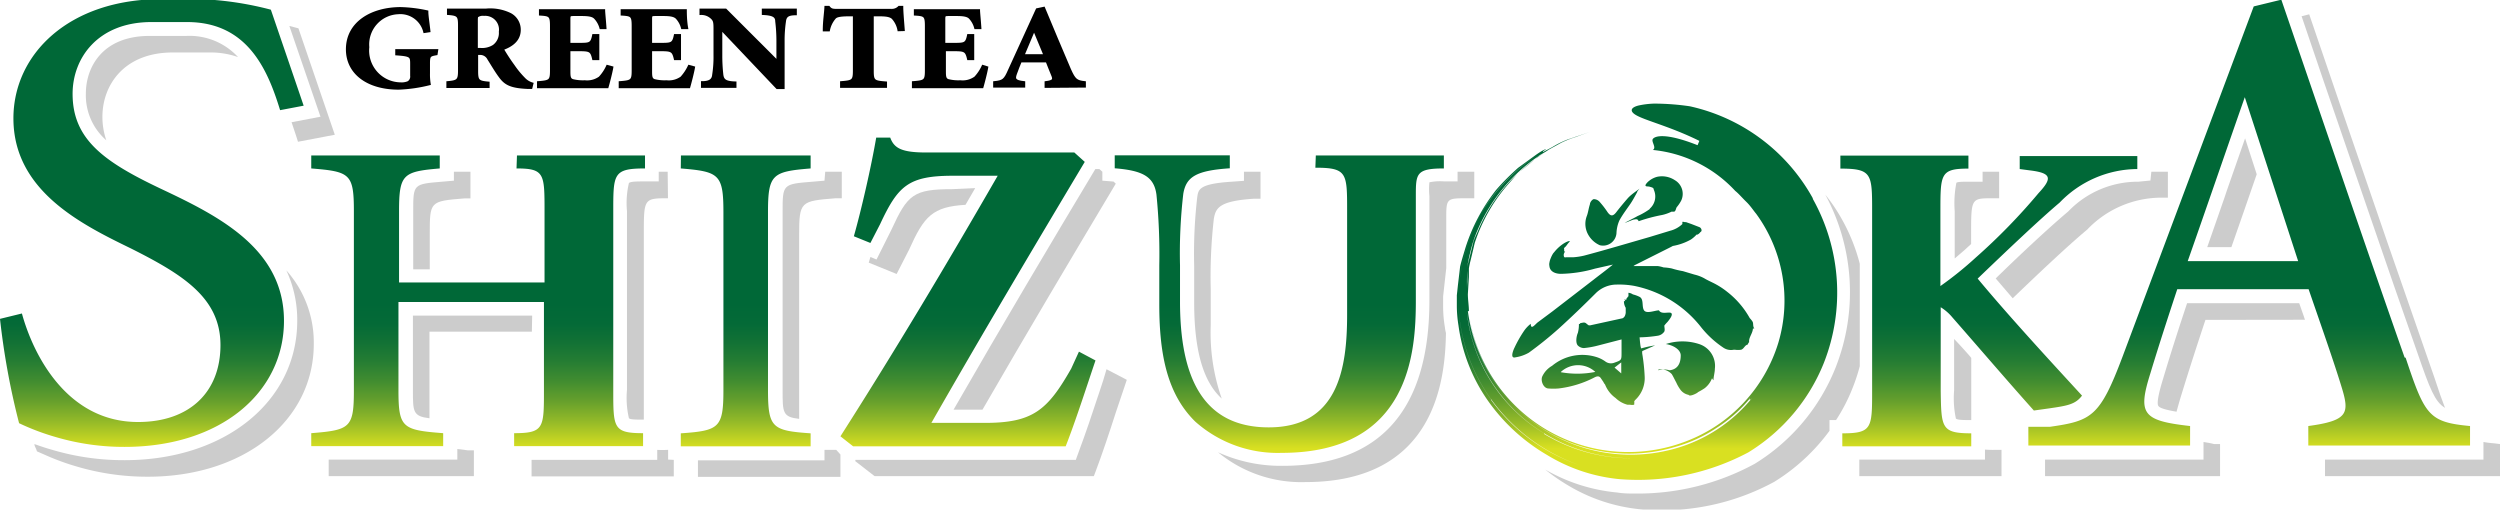 <svg id="Layer_1" data-name="Layer 1" xmlns="http://www.w3.org/2000/svg" xmlns:xlink="http://www.w3.org/1999/xlink" viewBox="0 0 167.71 34.18"><defs><style>.cls-1{stroke:#000;stroke-miterlimit:10;stroke-width:0.15px;}.cls-2{fill:url(#linear-gradient);}.cls-3{fill:#ccc;}</style><linearGradient id="linear-gradient" x1="638.48" y1="526.58" x2="638.48" y2="507.04" gradientUnits="userSpaceOnUse"><stop offset="0" stop-color="#d9e021"/><stop offset="0.02" stop-color="#cbd822"/><stop offset="0.09" stop-color="#96bb28"/><stop offset="0.16" stop-color="#68a12c"/><stop offset="0.23" stop-color="#428d30"/><stop offset="0.3" stop-color="#257d33"/><stop offset="0.37" stop-color="#117135"/><stop offset="0.43" stop-color="#046a37"/><stop offset="0.5" stop-color="#006837"/></linearGradient></defs><title>logo</title><path class="cls-1" d="M584.9,500.11c-.46.08-.51.11-.51.64v.63a4,4,0,0,0,.05.74,10,10,0,0,1-2.07.3c-2.12,0-3.47-1.05-3.47-2.63,0-1.81,1.68-2.76,3.6-2.76a9.51,9.51,0,0,1,1.78.22c0,.28.07.69.14,1.32l-.33.05a1.66,1.66,0,0,0-1.77-1.26,2.1,2.1,0,0,0-2,2.28,2.21,2.21,0,0,0,2.17,2.44A1.14,1.14,0,0,0,583,502a.44.44,0,0,0,.21-.44v-.75c0-.55,0-.62-1-.69v-.27h2.73Z" transform="translate(-555.62 -496.48)"/><path class="cls-1" d="M591.26,502.37H591c-1.14-.05-1.5-.27-1.86-.77-.24-.32-.49-.75-.75-1.16a.62.62,0,0,0-.6-.35h-.17v1.16c0,.65.09.72.77.78v.28h-2.75V502c.68-.06.78-.13.78-.78v-3.05c0-.63-.08-.71-.74-.76v-.28h2.56a3.06,3.06,0,0,1,1.62.3,1.18,1.18,0,0,1,.62,1.05c0,.7-.53,1.07-1.14,1.29a13.12,13.12,0,0,0,.74,1.13,6.11,6.11,0,0,0,.7.85,1.22,1.22,0,0,0,.55.34Zm-3.43-2.6a1.45,1.45,0,0,0,.9-.21,1.07,1.07,0,0,0,.43-.95,1,1,0,0,0-1.07-1.14.65.65,0,0,0-.41.08c-.07,0-.08.12-.08.29v1.93Z" transform="translate(-555.62 -496.48)"/><path class="cls-1" d="M596.69,501c-.06.36-.25,1.08-.32,1.32h-4.65V502c.78-.06.87-.1.87-.78v-3c0-.69-.09-.73-.74-.77v-.28h4.29c0,.14.06.7.09,1.19l-.32,0a1.58,1.58,0,0,0-.38-.68c-.15-.15-.4-.2-.91-.2h-.44c-.33,0-.37,0-.37.28v1.67h.61c.77,0,.88,0,1-.59h.33v1.6h-.33c-.13-.57-.23-.6-1-.6h-.61v1.37c0,.37,0,.57.22.65a2.83,2.83,0,0,0,.82.08,1.45,1.45,0,0,0,1-.26,2.84,2.84,0,0,0,.51-.77Z" transform="translate(-555.62 -496.48)"/><path class="cls-1" d="M602.17,501c-.06.36-.25,1.08-.32,1.32H597.2V502c.78-.06.87-.1.87-.78v-3c0-.69-.09-.73-.74-.77v-.28h4.29c0,.14,0,.7.09,1.19l-.33,0a1.57,1.57,0,0,0-.37-.68c-.16-.15-.4-.2-.91-.2h-.44c-.34,0-.37,0-.37.28v1.67h.61c.76,0,.88,0,1-.59h.33v1.6h-.33c-.13-.57-.24-.6-1-.6h-.61v1.37c0,.37,0,.57.22.65a2.83,2.83,0,0,0,.82.08,1.45,1.45,0,0,0,1-.26,3.09,3.09,0,0,0,.51-.77Z" transform="translate(-555.62 -496.48)"/><path class="cls-1" d="M609,497.43c-.5,0-.69.12-.73.49a8.85,8.85,0,0,0-.09,1.31v3.15h-.43L604,498.43h0v1.78a11.52,11.52,0,0,0,.07,1.29c.05.35.2.5.88.52v.28h-2.23V502c.51,0,.72-.16.75-.5a7.71,7.71,0,0,0,.09-1.31v-1.65c0-.52,0-.67-.19-.85a1,1,0,0,0-.75-.28v-.28h1.68l3.48,3.48h0v-1.4a10.92,10.92,0,0,0-.08-1.3c0-.34-.23-.47-.9-.5v-.28H609Z" transform="translate(-555.62 -496.48)"/><path class="cls-1" d="M615.9,498.5a1.63,1.63,0,0,0-.4-.81c-.16-.14-.4-.19-.92-.19h-.42v3.74c0,.68.09.72.89.78v.28h-3V502c.77-.06.86-.1.86-.78V497.5h-.31c-.75,0-.91.09-1,.21a1.8,1.8,0,0,0-.38.8h-.33c0-.58.09-1.15.11-1.56h.22c.14.18.26.2.52.2h3.66a.67.67,0,0,0,.53-.2h.21c0,.33.06,1,.1,1.54Z" transform="translate(-555.62 -496.48)"/><path class="cls-1" d="M621.84,501c-.06.36-.25,1.08-.32,1.32h-4.65V502c.78-.06.87-.1.87-.78v-3c0-.69-.09-.73-.74-.77v-.28h4.29c0,.14.06.7.09,1.19l-.33,0a1.57,1.57,0,0,0-.37-.68c-.15-.15-.4-.2-.91-.2h-.44c-.33,0-.37,0-.37.28v1.67h.61c.76,0,.88,0,1-.59h.33v1.6h-.33c-.13-.57-.24-.6-1-.6H619v1.37c0,.37,0,.57.22.65a2.83,2.83,0,0,0,.82.08,1.45,1.45,0,0,0,1-.26,2.84,2.84,0,0,0,.51-.77Z" transform="translate(-555.62 -496.48)"/><path class="cls-1" d="M625.77,502.3V502c.53-.07.58-.17.43-.51s-.22-.57-.36-.9h-1.75c-.1.25-.22.53-.33.85s-.11.49.56.56v.28h-2V502c.6-.06.71-.15,1-.82l1.86-4.07.47-.1c.58,1.39,1.15,2.76,1.74,4.13.31.69.43.8,1,.86v.28Zm-.78-3.82h0c-.25.58-.48,1.15-.72,1.71h1.43Z" transform="translate(-555.62 -496.48)"/><path class="cls-2" d="M666.84,519a.65.65,0,0,0,.43-.28c.05-.12,0-.27,0-.4a2.25,2.25,0,0,1,.21-.24c.08-.1.39-.46.26-.59s-.66.12-.83-.19c-.27,0-.83.25-1,0s0-.73-.29-.9a2.17,2.17,0,0,0-.46-.17.64.64,0,0,0-.3-.11,1.81,1.81,0,0,1,0,.25c-.06,0,0,0-.09.09s0,.17-.12.12,0,.07,0,.1h-.09a.85.85,0,0,0,.12.45c0,.11,0,.22,0,.33a.71.71,0,0,1-.06.22.36.36,0,0,1-.15.15l-2.15.47a.29.29,0,0,1-.13,0l-.07-.05c-.12-.09-.15-.16-.34-.12s-.15,0-.16.08h-.08a2.29,2.29,0,0,1-.07.6c-.1.22-.17.67,0,.85a.6.6,0,0,0,.41.17,6,6,0,0,0,.94-.17l1.58-.41c0,.33,0,.6,0,.87,0,.53,0,.52-.48.69a.63.63,0,0,1-.62-.09,2.1,2.1,0,0,0-.56-.28,3.18,3.18,0,0,0-3,.58,1.61,1.61,0,0,0-.67.74c-.1.31.1.75.4.78a4.21,4.21,0,0,0,.71,0,7,7,0,0,0,2.44-.76c.18-.08.3-.08.41.1l.17.25c0,.05.07.1.1.16a2,2,0,0,0,.7.89,1.8,1.8,0,0,0,.79.45l.17,0a.68.68,0,0,0,.29,0h0s0,0,0-.05a.5.5,0,0,0,0-.17v0a.44.44,0,0,1,.08-.11,2,2,0,0,0,.62-1.59,12.56,12.56,0,0,0-.16-1.49.68.68,0,0,1,0-.19l.86-.38a7,7,0,0,0-.92.2c-.07,0-.11-.68-.12-.74A8.83,8.83,0,0,0,666.84,519Zm-6.51,2.43a1.7,1.7,0,0,1,2.31,0A6.2,6.2,0,0,1,660.33,521.45Zm3.6-.29.45-.35c0,.27,0,.47,0,.74Zm53-.68c-2.74-7.79-5.61-16.26-8.27-24l-1.85.45L698,520.43c-1.51,4-2.06,4.28-4.85,4.68l-1.46,0v1.26h10.85v-1.31c-3.21-.36-3.52-.81-2.66-3.55.56-1.85,1.16-3.7,1.8-5.63h8.81c.9,2.61,1.71,4.91,2.23,6.62s.41,2.2-2.25,2.56v1.31h10.85v-1.31C718.55,524.8,718.29,524.35,717,520.48ZM706.21,503m3.58,11h-7.41c1.26-3.58,2.53-7.29,3.83-11Zm-42.92,7.32a1.35,1.35,0,0,1,.75,0c.53-.06.75-.44.75-1,0-.36-.45-.67-1-.76a3.6,3.6,0,0,1,2.23,0,1.54,1.54,0,0,1,1.06,1.66c0,.25-.1.56-.09.77a.39.39,0,0,1-.1-.14,1.54,1.54,0,0,1-.49.67,4.29,4.29,0,0,1-.44.26l-.06.05c-.1.07-.51.27-.58.14a.9.9,0,0,1-.53-.32,2.54,2.54,0,0,1-.3-.51c-.1-.18-.19-.38-.3-.56A1,1,0,0,0,666.87,521.27ZM560.49,502.78c0,3.09,2.17,4.59,6,6.4s8.18,4,8.18,8.82-4.26,8.46-10.69,8.46a16.21,16.21,0,0,1-4.62-.66,16,16,0,0,1-2.46-.93,49.79,49.79,0,0,1-1.28-7l1.47-.36c.75,2.74,3,7.28,7.79,7.28,3.45,0,5.53-2,5.53-5.16s-2.5-4.72-6-6.48c-3.35-1.63-7.89-3.88-7.89-8.73,0-4.32,3.74-8,9.93-8h.94a21.83,21.83,0,0,1,6.4.71c.72,2.11,1.46,4.26,2.2,6.44l-1.58.3c-.85-2.78-2.22-5.91-6.24-5.91-.8,0-2.48,0-2.48,0C562.19,498,560.49,500.36,560.49,502.78Zm101.79,7.4c0-.13.14-.31.25-.34a.53.53,0,0,1,.39.17,6.2,6.2,0,0,1,.54.7c.2.28.36.3.59,0s.49-.61.74-.9.63-.52.82-.68c0,0-.19.22-.16.24-.14.25-.28.52-.44.76s-.55.75-.76,1.15a2.3,2.3,0,0,0-.19.84.9.9,0,0,1-1.12.81,1.65,1.65,0,0,1-.73-.63,1.48,1.48,0,0,1-.14-1.33C662.16,510.74,662.19,510.45,662.28,510.18Zm4,.31a1.09,1.09,0,0,0,.28-1.29c0-.13-.13-.15-.26-.19s-.25,0-.29-.07.16-.27.23-.32a1.44,1.44,0,0,1,.55-.28,1.57,1.57,0,0,1,1.19.23,1.06,1.06,0,0,1,.42,1.37,2.49,2.49,0,0,1-.29.43c-.07.09-.06.26-.18.31l-.18,0a2.69,2.69,0,0,1-.62.22,10.82,10.82,0,0,0-1.58.42c-.07-.13-.09-.16-.38-.1l-.56.22a1.88,1.88,0,0,1,.29-.16c.18-.1.38-.19.56-.3A4.42,4.42,0,0,0,666.31,510.49Zm-.9,3.73a.78.78,0,0,0-.18.11c.39,0,.79,0,1.18,0h.46a2.34,2.34,0,0,1,.38.09,3.45,3.45,0,0,1,.55.07,5.87,5.87,0,0,0,.75.18l.77.23a2.64,2.64,0,0,1,.66.25c.18.11.36.19.54.28a5.13,5.13,0,0,1,1,.63,5.8,5.8,0,0,1,1.51,1.76,1.49,1.49,0,0,1,.19.24c.07.13,0,.31.12.46l-.1,0c0,.31-.29.6-.25.91a.35.35,0,0,0-.09.16c-.22.06-.24.27-.44.35a1.34,1.34,0,0,1-.43,0l-.07,0a.91.91,0,0,1-.69-.13,6.54,6.54,0,0,1-1.48-1.35,7.62,7.62,0,0,0-4.5-2.8,5.76,5.76,0,0,0-1.18-.09,2,2,0,0,0-1.38.55c-.82.82-1.66,1.63-2.52,2.41a25.15,25.15,0,0,1-2,1.61,2.61,2.61,0,0,1-.89.31c-.4.11-.15-.49-.07-.65a8.12,8.12,0,0,1,.63-1.11,2.14,2.14,0,0,1,.46-.49c0,.47.32,0,.5-.12l.94-.7,2.79-2.15c.42-.33.86-.65,1.28-1v0l-1.2.27a8.82,8.82,0,0,1-2.29.35c-.34,0-.74-.13-.77-.53a.5.5,0,0,1,0-.21,1.21,1.21,0,0,1,.09-.31,1.91,1.91,0,0,1,.16-.32l.16-.19a2.74,2.74,0,0,1,.51-.45,1.71,1.71,0,0,1,.23-.13l.12-.05s.1,0,.12,0l-.06.06a1.56,1.56,0,0,0-.16.2l-.08.1s-.07.06-.1.1,0,0,0,.08,0,.06,0,.08l0,.07s0,0,.07,0a.4.4,0,0,0-.1.23s0,.14.06.16.06,0,.08,0h.1l.39,0a4.6,4.6,0,0,0,.73-.11c1.47-.39,2.94-.83,4.4-1.25l1.38-.42a1.84,1.84,0,0,0,.82-.45s0-.05,0-.08,0,0,0-.05.13,0,.16,0l.08,0,.37.13.54.21c.13.06.17.23.11.29l-.06.05a.52.52,0,0,1-.19.16l-.06,0a2,2,0,0,1-.38.33,3.79,3.79,0,0,1-1.21.43l-.11.06Zm22.48,11.33v.87h-8.65v-.87c2,0,2-.36,2-2.88v-12c0-2.52,0-2.88-2.13-2.88v-.87h8.59v.87c-1.88,0-1.88.36-1.88,2.88v5a23.89,23.89,0,0,0,2.37-1.91,40.15,40.15,0,0,0,4.21-4.32c.93-1,.9-1.35-.58-1.53l-.68-.09v-.87H699v.87a7.29,7.29,0,0,0-5.21,2.25c-1.35,1.14-3.47,3.15-5.5,5.1,2.19,2.64,5.24,5.93,7,7.85-.45.6-1,.68-2.23.86l-1,.14c-1.72-1.92-3.55-4.06-5.46-6.24a3.23,3.23,0,0,0-.79-.69v5.62C685.85,525.19,685.85,525.55,687.89,525.55ZM658.79,507l.56-.35.22-.13a10.64,10.64,0,0,0-1,.66Zm-1.21,1a.46.46,0,0,0-.07.07,11.33,11.33,0,0,1,1.07-.9l-.31.26Zm19.65,1.78a12.5,12.5,0,0,0-8.25-6.17,16.73,16.73,0,0,0-2.38-.18,5.73,5.73,0,0,0-1.07.13c-.5.13-.54.34-.32.53.49.42,2.24.77,4.41,1.84l-.12.29c-2.2-.87-2.87-.6-3-.42s.27.58,0,.74a8.7,8.7,0,0,1,5.53,2.75c.21.16.46.46.74.73s.49.6.66.8a9.88,9.88,0,0,1,1.48,8.68,10.28,10.28,0,0,1-6.12,6.56,10.8,10.8,0,0,1-14.61-8.38A10.84,10.84,0,0,0,668,526.46a9.66,9.66,0,0,0,2.75-1.26,9.54,9.54,0,0,0,2.27-2c0,.06-.1.22.12,0a10.22,10.22,0,0,1-5.14,3.37,10.94,10.94,0,0,1-6.16-.06,11.08,11.08,0,0,1-7.75-9.16h.07c0-.38-.07-.76-.07-1.14l.07-1.15,0-.58a5.59,5.59,0,0,1,.12-.56l.27-1.14a11.31,11.31,0,0,1,2.35-4.06c.2-.22.38-.45.58-.64a11.15,11.15,0,0,0-2.67,3.79c-.11.28-.26.55-.35.84l-.22.89c-.06.28-.15.56-.2.84a12.79,12.79,0,0,1,.43-1.83,11.39,11.39,0,0,1,4.29-5.61l.12-.09.44-.26.23-.15.78-.43a6.59,6.59,0,0,1,1-.4c1.14-.42,1.72-.6-.58.18a6.41,6.41,0,0,0-1,.5l-.6.32-.08,0,.21-.14c.13-.06,0-.11-.68.38l-1.14.83c-.45.4-1,.93-1.48,1.49a12.2,12.2,0,0,0-2.06,3.9c-.12.41-.25.81-.35,1.23l-.15,1.28-.07.65V517a8.27,8.27,0,0,0,.11,1.31,11.46,11.46,0,0,0,1.94,5,12.61,12.61,0,0,0,4,3.69,11.4,11.4,0,0,0,4.83,1.62,15.75,15.75,0,0,0,8.67-1.79,12.46,12.46,0,0,0,5.07-6A12.89,12.89,0,0,0,677.23,509.82Zm-18.1-3.16-.12.09S659,506.72,659.13,506.66Zm-3.49,16.64a11.57,11.57,0,0,1-2.19-6.88,12.56,12.56,0,0,1,1.57-5.67,11.87,11.87,0,0,1,3.72-3.81,12.27,12.27,0,0,0-3.74,3.85,12.6,12.6,0,0,0-1.55,5.63,11.62,11.62,0,0,0,2.24,6.94,12.38,12.38,0,0,0,5.88,4.36A12.24,12.24,0,0,1,655.64,523.3Zm-1.59-8.65,0,.79a4.93,4.93,0,0,0,0,.76A13.3,13.3,0,0,1,654.05,514.65Zm5.15,10.94a10.83,10.83,0,0,1-5.18-8.14,14.83,14.83,0,0,0,.31,1.64,11,11,0,0,0,4.13,6,11.33,11.33,0,0,0,6.88,2.17A11.34,11.34,0,0,1,659.2,525.59ZM628,520.07l1.11.59c-.64,1.89-1.33,4.05-2,5.76H612.85l-.85-.67c3.68-5.77,7.07-11.44,10.55-17.48h-3c-3,0-3.69.68-4.89,3.25l-.65,1.26-1.11-.45c.51-1.8,1.16-4.64,1.5-6.62h.94c.26.72.78,1,2.41,1h9.94l.7.63c-3.47,5.81-6.82,11.44-10.29,17.51h3.59c3.22,0,4.2-.85,5.79-3.64Zm15.89-13.16h8.59v.87c-1.88,0-1.88.36-1.88,1.87v7c0,3.46-.4,10.21-9,10.21a8.31,8.31,0,0,1-5.8-2.1c-1.83-1.8-2.41-4.38-2.41-7.84v-2.64a40.14,40.14,0,0,0-.19-4.74c-.16-1.2-.9-1.62-2.8-1.77v-.87h7.72v.87c-2.25.15-2.93.57-3.12,1.71a34.41,34.41,0,0,0-.22,4.8v2.43c0,5,1.48,8.44,5.95,8.44,4.62,0,5.26-3.88,5.26-7.54v-7c0-2.52,0-2.88-2.13-2.88Zm-42.59,0H610v.87c-2.57.21-2.86.39-2.86,2.94v11.92c0,2.55.29,2.73,2.86,2.91v.87h-8.71v-.87c2.57-.18,2.86-.36,2.86-2.91V510.72c0-2.55-.29-2.73-2.86-2.94Zm-11,0h8.59v.87c-2.13,0-2.13.36-2.13,2.88v12c0,2.52,0,2.88,2,2.88v.87h-8.65v-.87c2,0,2-.36,2-2.88v-5.92h-9.76v5.92c0,2.52.26,2.67,3,2.88v.87h-8.85v-.87c2.61-.21,2.86-.36,2.86-2.88v-12c0-2.52-.25-2.67-2.86-2.88v-.87h8.62v.87c-2.47.21-2.73.39-2.73,2.88v4.77h9.76v-4.77c0-2.52,0-2.88-1.88-2.88Z" transform="translate(-555.62 -496.48)"/><path class="cls-3" d="M639.07,508.61l-.83.06c-2.16.14-2.22.51-2.3,1a33,33,0,0,0-.21,4.65v2.43c0,3.21.59,5.32,1.85,6.47a13.35,13.35,0,0,1-.74-4.91v-2.43a34.37,34.37,0,0,1,.21-4.73c.13-.73.37-1.19,2.71-1.34l.42,0V508h-1.11Z" transform="translate(-555.62 -496.48)"/><path class="cls-3" d="M687.86,524.66c0-.14,0-.28,0-.44v-3.73l-.15-.18c-.32-.36-.64-.72-1-1.09v3.45a6.45,6.45,0,0,0,.12,1.89C686.94,524.66,687.36,524.66,687.86,524.66Z" transform="translate(-555.62 -496.48)"/><path class="cls-3" d="M711.45,501.78c2,5.79,4.22,12.35,6.35,18.4.82,2.37,1.16,3.26,1.84,3.66-.2-.52-.43-1.16-.7-2-2.1-6-4.27-12.28-6.36-18.4l-2.05-6-.51.13Z" transform="translate(-555.62 -496.48)"/><path class="cls-3" d="M705,509.28l-.15.45-1.16,3.33h1.62c.27-.79.55-1.58.83-2.38l.87-2.51-.78-2.41Z" transform="translate(-555.62 -496.48)"/><path class="cls-3" d="M710.25,517.93a1.59,1.59,0,0,1-.07-.2l-.32-.91h-7.52c-.47,1.41-1.05,3.19-1.59,5-.42,1.35-.42,1.77-.34,1.89s.35.24,1.22.39c.07-.26.15-.54.24-.85.57-1.87,1.17-3.72,1.7-5.31Z" transform="translate(-555.62 -496.48)"/><path class="cls-3" d="M630.47,508.8l-.15-.14-.75-.06V508l-.2-.18h-.27c-3,5-6.2,10.38-9.51,16.14h1.94c3.06-5.3,6-10.23,8.75-14.84Z" transform="translate(-555.62 -496.48)"/><path class="cls-3" d="M688.62,508.67h-.89c-.42,0-.82,0-.87.08a7.16,7.16,0,0,0-.11,1.91v3.16l.72-.62.16-.15.22-.2v-.64c0-2.43,0-2.43,1.44-2.43h.44V508h-1.11Z" transform="translate(-555.62 -496.48)"/><path class="cls-3" d="M699.88,508.59l-.81.08a6.47,6.47,0,0,0-4.71,2c-1.31,1.1-3.34,3-4.86,4.49l1.14,1.33c1.61-1.55,3.67-3.5,5-4.61a6.87,6.87,0,0,1,5-2.14l.41,0V508h-1.11Z" transform="translate(-555.62 -496.48)"/><path class="cls-3" d="M629.38,522.75c-.46,1.4-.93,2.8-1.38,4l-.21.58H613l0,.09,1.29,1H629l.11-.29c.45-1.19.92-2.6,1.37-4,.21-.61.41-1.22.61-1.81l.12-.36-1.36-.71C629.71,521.76,629.55,522.25,629.38,522.75Z" transform="translate(-555.62 -496.48)"/><path class="cls-3" d="M611.72,526.66h-.09l-.7,0v.7h-8.49v1.11H612v-1.5Z" transform="translate(-555.62 -496.48)"/><path class="cls-3" d="M619.5,509.17c-2.62,0-3,.37-4.08,2.72l-1,2-.41-.17v0l-.11.38,1.87.76.84-1.64c1-2.24,1.57-2.87,3.78-3l.65-1.12Z" transform="translate(-555.62 -496.48)"/><path class="cls-3" d="M586.3,526.6v.71h-8.63v1.11h9.74v-1.73l-.41,0Z" transform="translate(-555.62 -496.48)"/><path class="cls-3" d="M722.94,526.22a6.73,6.73,0,0,1-.72-.09v1.18H711.59v1.11h11.74v-2.15Z" transform="translate(-555.62 -496.48)"/><path class="cls-3" d="M574.83,514.62a7.9,7.9,0,0,1,.73,3.38c0,5.42-4.87,9.35-11.58,9.35a16.84,16.84,0,0,1-4.88-.7c-.46-.13-.83-.26-1.17-.38,0,.12.07.23.11.32l.06.17.46.2a16.2,16.2,0,0,0,2.22.82,16.65,16.65,0,0,0,4.76.68c6.45,0,11.13-3.75,11.13-8.91A7.26,7.26,0,0,0,574.83,514.62Z" transform="translate(-555.62 -496.48)"/><path class="cls-3" d="M703.44,526.13v1.18H692.81v1.11h11.74v-2.15l-.4,0C703.9,526.2,703.67,526.17,703.44,526.13Z" transform="translate(-555.62 -496.48)"/><path class="cls-3" d="M678.35,524.66h.44a11.83,11.83,0,0,0,1.12-2.18,12,12,0,0,0,.47-1.43v-6.88a12.39,12.39,0,0,0-1.21-3,11.65,11.65,0,0,0-1.1-1.63,13.76,13.76,0,0,1,.7,11.57,13.37,13.37,0,0,1-5.43,6.48,16.4,16.4,0,0,1-7.92,2c-.46,0-.9,0-1.31-.07a11.84,11.84,0,0,1-4.83-1.54,12.48,12.48,0,0,0,1.43,1,11.61,11.61,0,0,0,5,1.67,12.59,12.59,0,0,0,1.27.06,15.72,15.72,0,0,0,7.67-1.91,13.16,13.16,0,0,0,3.7-3.42Z" transform="translate(-555.62 -496.48)"/><path class="cls-3" d="M688.78,526.64v.67h-8.43v1.11h9.54v-1.76h-.44A6.64,6.64,0,0,1,688.78,526.64Z" transform="translate(-555.62 -496.48)"/><path class="cls-3" d="M652.55,518.44a8.51,8.51,0,0,1-.12-1.45v-.62l.21-1.9V511.2c0-1.42,0-1.42,1.43-1.42h.45V508H653.4v.65h-.89a3.51,3.51,0,0,0-1,.06,4.72,4.72,0,0,0,0,.92v7c0,7.37-3.32,11.1-9.86,11.1a10.18,10.18,0,0,1-4.32-.91,8.78,8.78,0,0,0,5.87,2c8.76,0,9.37-6.94,9.42-10A2.57,2.57,0,0,1,652.55,518.44Z" transform="translate(-555.62 -496.48)"/><path class="cls-3" d="M600.44,527.31v-.65h-.06a6.64,6.64,0,0,1-.67,0v.67h-8.43v1.11h9.54v-1.11Z" transform="translate(-555.62 -496.48)"/><path class="cls-3" d="M591.32,517.65h-8v5c0,1.46,0,1.75,1.11,1.89v-5.81h6.87Z" transform="translate(-555.62 -496.48)"/><path class="cls-3" d="M610.93,508.6l-.81.07c-2,.16-2,.16-2,2.05v11.92c0,1.53,0,1.81,1.11,1.94V512.27c0-2.29.09-2.3,2.45-2.49l.41,0V508h-1.11Z" transform="translate(-555.62 -496.48)"/><path class="cls-3" d="M567.21,500s1.59,0,2.47,0a5.54,5.54,0,0,1,1.91.31,4.43,4.43,0,0,0-3.47-1.42c-.79,0-2,0-2.36,0h-.11c-3.15,0-4.27,2.09-4.27,3.87a4,4,0,0,0,1.37,3.13,4.87,4.87,0,0,1-.26-1.57C562.49,502.19,563.94,500,567.21,500Z" transform="translate(-555.62 -496.48)"/><path class="cls-3" d="M577.12,504.31l-1.94.37c.11.31.21.62.31.93l.12.38,2.47-.47-2.44-7.14-.23-.06-.38-.1Z" transform="translate(-555.62 -496.48)"/><path class="cls-3" d="M586.07,508.6l-.81.07c-1.92.16-1.92.16-1.92,2v3.88h1.11v-2.33c0-2.24,0-2.24,2.32-2.43l.41,0V508h-1.11Z" transform="translate(-555.62 -496.48)"/><path class="cls-3" d="M600.41,508h-.6v.65h-.89c-.55,0-1,0-1.11.11a5.85,5.85,0,0,0-.13,1.88v12a6,6,0,0,0,.13,1.89c.06.1.49.1,1,.1V512.21c0-2.4,0-2.43,1.62-2.43Z" transform="translate(-555.62 -496.48)"/></svg>